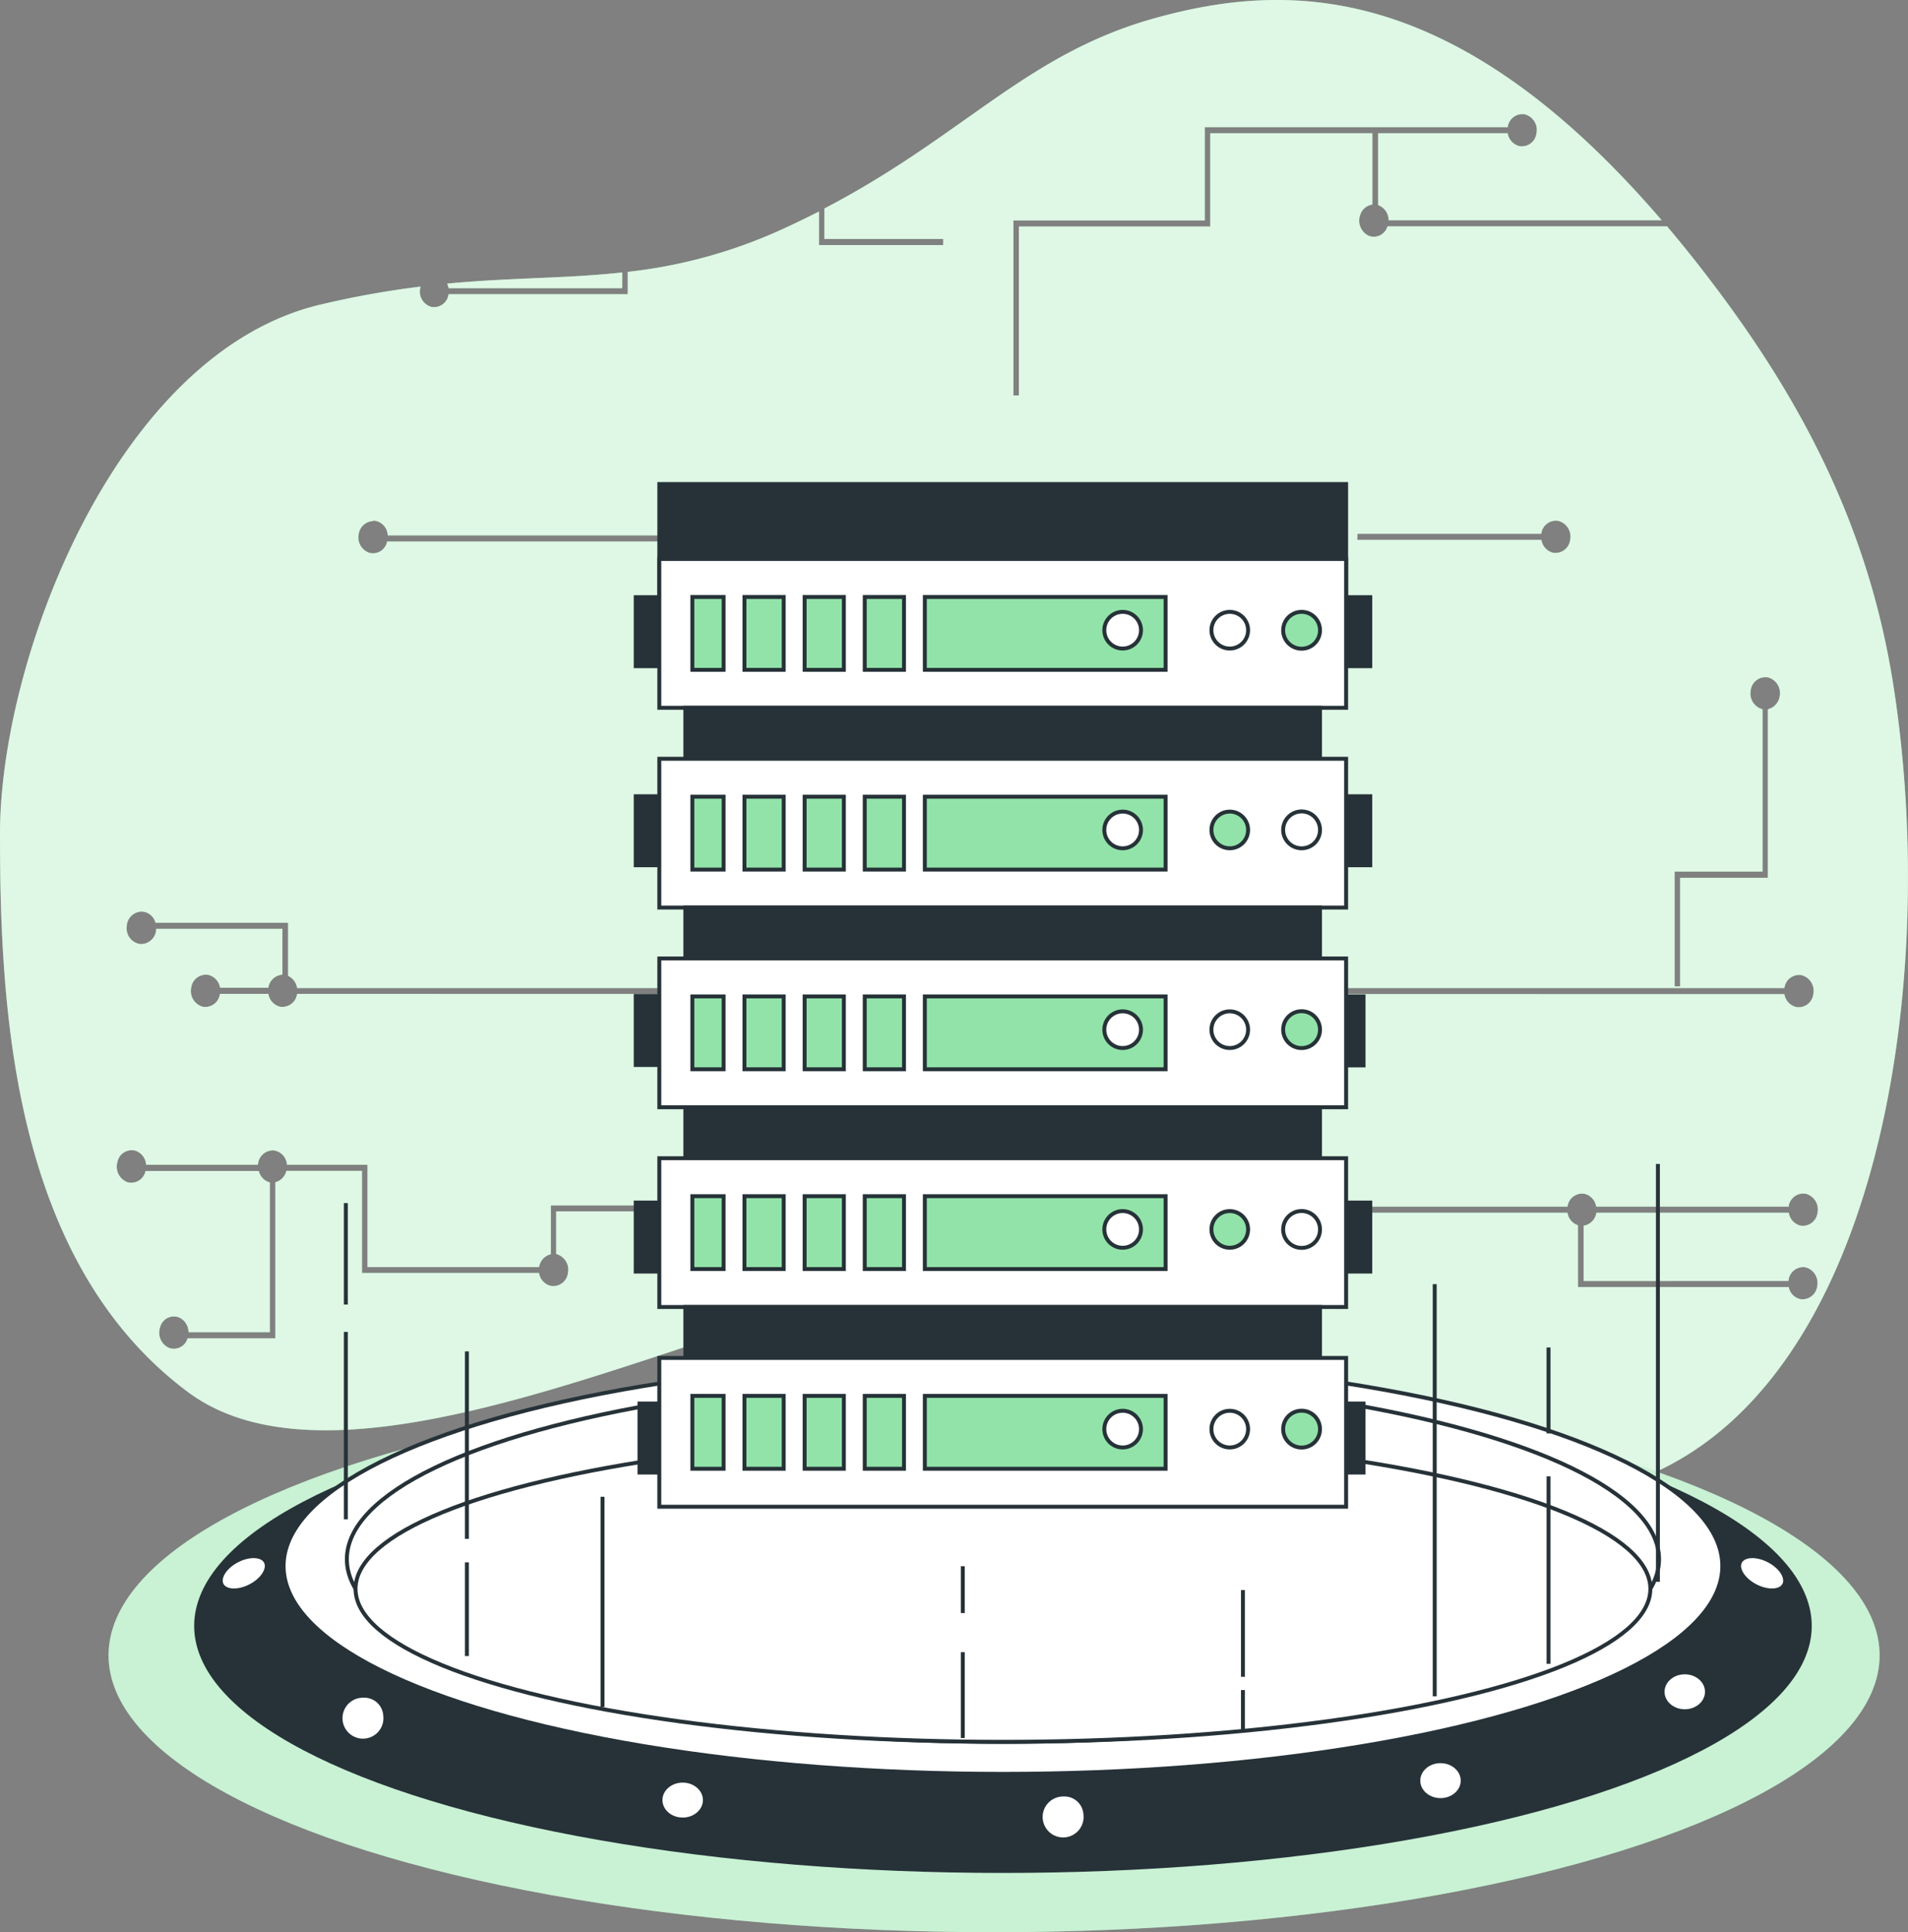 <svg id="Layer_1" data-name="Layer 1" xmlns="http://www.w3.org/2000/svg" viewBox="0 0 485.83 491.91"><rect x="0" y="0" width="485.83" height="491.91" fill="#808080" stroke="none"/><defs><style>.cls-1,.cls-8{fill:#92e3a9;}.cls-2{opacity:0.7;}.cls-3,.cls-4,.cls-6{fill:#fff;}.cls-4{opacity:0.5;isolation:isolate;}.cls-5{fill:#263238;}.cls-5,.cls-6,.cls-7,.cls-8{stroke:#263238;stroke-miterlimit:10;}.cls-7{fill:none;}</style></defs><g id="freepik--background-simple--inject-12"><path class="cls-1" d="M121.31,78.34h44.22v-4c-14.13,1.56-28,1.28-44.58,2.84A4.1,4.1,0,0,1,121.31,78.34Z" transform="translate(-7.09 -4.98)"/><path class="cls-1" d="M489.05,178.54c-6.77-42.17-25.4-75.3-49.34-105.93q-4.11-5.26-8.13-10h-71.2A3.62,3.62,0,0,1,355.6,65a4.26,4.26,0,0,1-2.16-5.29,3.77,3.77,0,0,1,3.1-2.65V38.91H315.25V62.65H266.52v43h-1.39V61.1h48.73V37.36H391a3.77,3.77,0,0,1,4.36-3.28,4.13,4.13,0,0,1,2.95,4.83A3.76,3.76,0,0,1,394,42.19a4,4,0,0,1-3-3.28H358V57.2a4.08,4.08,0,0,1,2.67,3.85H430.2C377.57-.26,334.86.25,301.23,9.58,268.37,18.7,252.8,39.38,217,58.06v7.76h30.25v1.55H215.64V58.82c-2.59,1.32-5.26,2.62-8.06,3.92a128.41,128.41,0,0,1-40.65,11.45v5.68H121.31A3.74,3.74,0,0,1,117,83.12a4,4,0,0,1-3-4,4.22,4.22,0,0,1,.19-1.18A233.45,233.45,0,0,0,88.5,82.57C36.6,95,7.09,172.77,7.09,217.25S10.2,326,54.92,359.35s150.64-29.71,192.36-27.22,89.51,54.3,149.66,54.3C481,386.43,502.93,265.25,489.05,178.54ZM433.5,226.87h22.38V185.54a4.13,4.13,0,0,1-3-4.83,3.77,3.77,0,0,1,4.36-3.28,4.13,4.13,0,0,1,3,4.83,4,4,0,0,1-3,3.28v42.91H434.9v27.66h-1.4Zm-80.77-86h46.81a3.75,3.75,0,0,1,4.35-3.28,4.13,4.13,0,0,1,3,4.83,3.77,3.77,0,0,1-4.36,3.28,4,4,0,0,1-2.95-3.28H352.68Zm-250.58-3.35a3.88,3.88,0,0,1,3.67,3.77H175v1.55H105.66a3.67,3.67,0,0,1-4.57,2.87,4.18,4.18,0,0,1-2.6-5.07,3.81,3.81,0,0,1,3.61-3Zm70.17,175.85H148.7v10.86a4.13,4.13,0,0,1,3,4.83,3.75,3.75,0,0,1-4.35,3.28,3.94,3.94,0,0,1-3-3.28H99.26v-26H80a3.91,3.91,0,0,1-2.8,2.9v39.73H54.85a3.62,3.62,0,0,1-4.79,2.41,4.26,4.26,0,0,1-2.17-5.32,3.61,3.61,0,0,1,4.79-2.4,4.12,4.12,0,0,1,2.41,3.76H75.8V306a3.91,3.91,0,0,1-2.8-2.9H44.14a3.7,3.7,0,0,1-4.62,2.84A4.22,4.22,0,0,1,37,300.78a3.69,3.69,0,0,1,4.61-2.84,4.06,4.06,0,0,1,2.69,3.57H72.78a3.82,3.82,0,0,1,4.08-3.65,3.9,3.9,0,0,1,3.29,3.65h20.51v26.05h43.69a4,4,0,0,1,3-3.28V311.87h25ZM82.73,258a3.76,3.76,0,0,1-4.37,3.26A4,4,0,0,1,75.42,258H63.09a3.77,3.77,0,0,1-4.36,3.28,4.13,4.13,0,0,1-2.95-4.83,3.77,3.77,0,0,1,4.35-3.28,4,4,0,0,1,3,3.28H75.42A3.86,3.86,0,0,1,79,253.12V241.44H46.86a3.89,3.89,0,0,1-4,3.88,4,4,0,0,1-3.5-4.39,3.89,3.89,0,0,1,4-3.88,3.82,3.82,0,0,1,3.32,2.84H80.45v13.52a4.14,4.14,0,0,1,2.29,3.11H461.46a3.75,3.75,0,0,1,4.35-3.28,4.13,4.13,0,0,1,3,4.83,3.77,3.77,0,0,1-4.36,3.28,4,4,0,0,1-3-3.28Zm379.75,73.09a3.79,3.79,0,0,1,4.19-3.5,4.07,4.07,0,0,1,3.15,4.65,3.8,3.8,0,0,1-4.19,3.5,3.88,3.88,0,0,1-3.08-3.1H408.88V316.9a3.93,3.93,0,0,1-2.66-3.18H346.6v-1.55h59.62a3.76,3.76,0,0,1,4.37-3.26,4,4,0,0,1,2.94,3.26h49a3.76,3.76,0,0,1,4.35-3.28,4.13,4.13,0,0,1,3,4.83,3.77,3.77,0,0,1-4.36,3.28,4,4,0,0,1-2.95-3.28h-49a3.89,3.89,0,0,1-3.25,3.3v14.09Z" transform="translate(-7.09 -4.98)"/><g class="cls-2"><path class="cls-3" d="M121.31,78.34h44.22v-4c-14.13,1.56-28,1.28-44.58,2.84A4.1,4.1,0,0,1,121.31,78.34Z" transform="translate(-7.09 -4.98)"/><path class="cls-3" d="M489.05,178.54c-6.77-42.17-25.4-75.3-49.34-105.93q-4.11-5.26-8.13-10h-71.2A3.62,3.62,0,0,1,355.6,65a4.26,4.26,0,0,1-2.16-5.29,3.77,3.77,0,0,1,3.1-2.65V38.91H315.25V62.65H266.52v43h-1.39V61.1h48.73V37.36H391a3.77,3.77,0,0,1,4.36-3.28,4.13,4.13,0,0,1,2.95,4.83A3.76,3.76,0,0,1,394,42.19a4,4,0,0,1-3-3.28H358V57.2a4.08,4.08,0,0,1,2.67,3.85H430.2C377.57-.26,334.86.25,301.23,9.58,268.37,18.7,252.8,39.38,217,58.06v7.76h30.25v1.55H215.64V58.82c-2.59,1.32-5.26,2.62-8.06,3.92a128.41,128.41,0,0,1-40.65,11.45v5.68H121.31A3.74,3.74,0,0,1,117,83.12a4,4,0,0,1-3-4,4.22,4.22,0,0,1,.19-1.18A233.45,233.45,0,0,0,88.5,82.57C36.6,95,7.09,172.77,7.09,217.25S10.2,326,54.92,359.35s150.64-29.71,192.36-27.22,89.51,54.3,149.66,54.3C481,386.43,502.93,265.25,489.05,178.54ZM433.5,226.87h22.38V185.54a4.13,4.13,0,0,1-3-4.83,3.77,3.77,0,0,1,4.36-3.28,4.13,4.13,0,0,1,3,4.83,4,4,0,0,1-3,3.28v42.91H434.9v27.66h-1.4Zm-80.77-86h46.81a3.75,3.75,0,0,1,4.35-3.28,4.13,4.13,0,0,1,3,4.83,3.77,3.77,0,0,1-4.36,3.28,4,4,0,0,1-2.95-3.28H352.68Zm-250.58-3.35a3.88,3.88,0,0,1,3.67,3.77H175v1.55H105.66a3.67,3.67,0,0,1-4.57,2.87,4.18,4.18,0,0,1-2.6-5.07,3.81,3.81,0,0,1,3.61-3Zm70.17,175.85H148.7v10.86a4.13,4.13,0,0,1,3,4.83,3.75,3.75,0,0,1-4.35,3.28,3.94,3.94,0,0,1-3-3.28H99.26v-26H80a3.91,3.91,0,0,1-2.8,2.9v39.73H54.85a3.62,3.62,0,0,1-4.79,2.41,4.26,4.26,0,0,1-2.17-5.32,3.61,3.61,0,0,1,4.79-2.4,4.12,4.12,0,0,1,2.41,3.76H75.8V306a3.91,3.91,0,0,1-2.8-2.9H44.14a3.7,3.7,0,0,1-4.62,2.84A4.22,4.22,0,0,1,37,300.78a3.69,3.69,0,0,1,4.61-2.84,4.06,4.06,0,0,1,2.69,3.57H72.78a3.82,3.82,0,0,1,4.08-3.65,3.9,3.9,0,0,1,3.29,3.65h20.51v26.05h43.69a4,4,0,0,1,3-3.28V311.87h25ZM82.73,258a3.76,3.76,0,0,1-4.37,3.26A4,4,0,0,1,75.42,258H63.09a3.77,3.77,0,0,1-4.36,3.28,4.13,4.13,0,0,1-2.95-4.83,3.77,3.77,0,0,1,4.35-3.28,4,4,0,0,1,3,3.28H75.42A3.86,3.86,0,0,1,79,253.12V241.44H46.86a3.89,3.89,0,0,1-4,3.88,4,4,0,0,1-3.5-4.39,3.89,3.89,0,0,1,4-3.88,3.82,3.82,0,0,1,3.32,2.84H80.45v13.52a4.14,4.14,0,0,1,2.29,3.11H461.46a3.75,3.75,0,0,1,4.35-3.28,4.13,4.13,0,0,1,3,4.83,3.77,3.77,0,0,1-4.36,3.28,4,4,0,0,1-3-3.28Zm379.75,73.09a3.79,3.79,0,0,1,4.19-3.5,4.07,4.07,0,0,1,3.15,4.65,3.8,3.8,0,0,1-4.19,3.5,3.88,3.88,0,0,1-3.08-3.1H408.88V316.9a3.93,3.93,0,0,1-2.66-3.18H346.6v-1.55h59.62a3.76,3.76,0,0,1,4.37-3.26,4,4,0,0,1,2.94,3.26h49a3.76,3.76,0,0,1,4.35-3.28,4.13,4.13,0,0,1,3,4.83,3.77,3.77,0,0,1-4.36,3.28,4,4,0,0,1-2.95-3.28h-49a3.89,3.89,0,0,1-3.25,3.3v14.09Z" transform="translate(-7.09 -4.98)"/></g></g><g id="freepik--Device--inject-12"><ellipse class="cls-1" cx="253.12" cy="421.42" rx="225.48" ry="70.49"/><ellipse class="cls-4" cx="253.12" cy="421.42" rx="225.48" ry="70.49"/><ellipse class="cls-5" cx="255.38" cy="413.93" rx="205.44" ry="62.39"/><ellipse class="cls-6" cx="255.38" cy="398.69" rx="183.17" ry="52.91"/><ellipse class="cls-6" cx="255.38" cy="396.94" rx="167.06" ry="46.52"/><ellipse class="cls-6" cx="255.38" cy="404.49" rx="164.85" ry="38.95"/><path class="cls-6" d="M105.17,441.64a5.71,5.71,0,1,1-6.41-4.9,5.64,5.64,0,0,1,.82-.05A5.33,5.33,0,0,1,105.17,441.64Z" transform="translate(-7.09 -4.98)"/><ellipse class="cls-6" cx="173.83" cy="458.27" rx="5.65" ry="4.95"/><path class="cls-6" d="M283.45,466.79a5.71,5.71,0,1,1-6.41-4.9,4.41,4.41,0,0,1,.81-.05A5.33,5.33,0,0,1,283.45,466.79Z" transform="translate(-7.09 -4.98)"/><ellipse class="cls-6" cx="366.79" cy="453.32" rx="5.65" ry="4.95"/><ellipse class="cls-6" cx="428.99" cy="430.7" rx="5.65" ry="4.95"/><path class="cls-6" d="M461.39,408.44c-.94,1.79-4.2,1.93-7.3.32s-4.86-4.38-3.92-6.17,4.2-1.93,7.3-.32S462.32,406.65,461.39,408.44Z" transform="translate(-7.09 -4.98)"/><path class="cls-6" d="M63.55,408.44c.94,1.79,4.2,1.93,7.3.32s4.85-4.38,3.92-6.17-4.2-1.93-7.3-.32S62.61,406.65,63.55,408.44Z" transform="translate(-7.09 -4.98)"/><line class="cls-7" x1="88.06" y1="386.8" x2="88.06" y2="339.08"/><line class="cls-7" x1="118.89" y1="421.6" x2="118.89" y2="397.74"/><line class="cls-7" x1="118.89" y1="391.76" x2="118.89" y2="344.04"/><line class="cls-7" x1="394.3" y1="423.58" x2="394.3" y2="375.86"/><line class="cls-7" x1="365.32" y1="431.86" x2="365.32" y2="326.92"/><line class="cls-7" x1="245.16" y1="442.48" x2="245.16" y2="420.61"/><line class="cls-7" x1="153.42" y1="434.55" x2="153.42" y2="381.05"/><line class="cls-7" x1="316.49" y1="441.07" x2="316.49" y2="430.26"/><line class="cls-7" x1="316.49" y1="426.89" x2="316.49" y2="404.81"/><line class="cls-7" x1="245.16" y1="410.66" x2="245.16" y2="398.73"/><line class="cls-7" x1="394.3" y1="364.92" x2="394.3" y2="343.05"/><line class="cls-7" x1="422.15" y1="402.7" x2="422.15" y2="296.32"/><line class="cls-7" x1="88.06" y1="332.11" x2="88.06" y2="306.29"/><rect class="cls-5" x="340.56" y="253.67" width="6.64" height="17.57"/><rect class="cls-5" x="167.88" y="123.23" width="174.88" height="37.88"/><rect class="cls-5" x="340.56" y="357.32" width="6.64" height="17.57"/><rect class="cls-5" x="162.83" y="357.32" width="6.64" height="17.57"/><rect class="cls-5" x="161.87" y="152.03" width="6.64" height="17.57"/><rect class="cls-5" x="161.87" y="306.15" width="6.64" height="17.57"/><rect class="cls-5" x="161.87" y="253.56" width="6.64" height="17.57"/><rect class="cls-5" x="342.27" y="152.03" width="6.64" height="17.57"/><rect class="cls-5" x="342.27" y="306.15" width="6.64" height="17.57"/><rect class="cls-5" x="161.87" y="202.71" width="6.64" height="17.57"/><rect class="cls-5" x="342.27" y="202.71" width="6.64" height="17.57"/><rect class="cls-6" x="167.88" y="142.31" width="174.88" height="37.88"/><rect class="cls-8" x="204.88" y="151.98" width="9.99" height="18.55"/><rect class="cls-8" x="189.56" y="151.98" width="9.99" height="18.55"/><rect class="cls-8" x="176.29" y="151.98" width="7.96" height="18.55"/><rect class="cls-8" x="220.19" y="151.98" width="9.99" height="18.55"/><rect class="cls-8" x="235.49" y="151.98" width="61.3" height="18.55"/><circle class="cls-6" cx="313.13" cy="160.44" r="4.67"/><path class="cls-8" d="M343.2,165.44a4.69,4.69,0,1,0-4.69,4.69h0A4.69,4.69,0,0,0,343.2,165.44Z" transform="translate(-7.09 -4.98)"/><circle class="cls-6" cx="285.86" cy="160.44" r="4.67"/><rect class="cls-5" x="174.51" y="180.19" width="161.6" height="12.97"/><rect class="cls-6" x="167.88" y="193.17" width="174.88" height="37.88"/><rect class="cls-8" x="189.56" y="202.83" width="9.99" height="18.55"/><rect class="cls-8" x="220.19" y="202.83" width="9.99" height="18.55"/><rect class="cls-8" x="204.88" y="202.83" width="9.99" height="18.55"/><rect class="cls-8" x="176.29" y="202.83" width="7.96" height="18.55"/><rect class="cls-8" x="235.49" y="202.83" width="61.3" height="18.55"/><circle class="cls-8" cx="313.13" cy="211.29" r="4.67"/><path class="cls-6" d="M343.2,216.27a4.69,4.69,0,1,0-4.7,4.67h0A4.67,4.67,0,0,0,343.2,216.27Z" transform="translate(-7.09 -4.98)"/><circle class="cls-6" cx="285.86" cy="211.29" r="4.67"/><rect class="cls-5" x="174.51" y="231.04" width="161.6" height="12.97"/><rect class="cls-6" x="167.88" y="244.01" width="174.88" height="37.88"/><rect class="cls-8" x="204.88" y="253.67" width="9.99" height="18.55"/><rect class="cls-8" x="220.19" y="253.67" width="9.99" height="18.55"/><rect class="cls-8" x="189.56" y="253.67" width="9.99" height="18.55"/><rect class="cls-8" x="235.49" y="253.67" width="61.3" height="18.55"/><rect class="cls-8" x="176.29" y="253.67" width="7.96" height="18.55"/><circle class="cls-6" cx="313.13" cy="262.14" r="4.67"/><path class="cls-8" d="M343.2,267.11a4.69,4.69,0,1,0-4.69,4.69h0A4.69,4.69,0,0,0,343.2,267.11Z" transform="translate(-7.09 -4.98)"/><circle class="cls-6" cx="285.86" cy="262.14" r="4.67"/><rect class="cls-5" x="174.51" y="281.89" width="161.6" height="12.97"/><rect class="cls-6" x="167.88" y="294.86" width="174.88" height="37.88"/><rect class="cls-8" x="220.19" y="304.53" width="9.99" height="18.55"/><rect class="cls-8" x="189.56" y="304.53" width="9.99" height="18.55"/><rect class="cls-8" x="204.88" y="304.53" width="9.99" height="18.55"/><rect class="cls-8" x="176.29" y="304.53" width="7.96" height="18.55"/><rect class="cls-8" x="235.49" y="304.53" width="61.3" height="18.55"/><circle class="cls-8" cx="313.13" cy="312.99" r="4.67"/><path class="cls-6" d="M343.2,318a4.69,4.69,0,1,0-4.7,4.67h0A4.67,4.67,0,0,0,343.2,318Z" transform="translate(-7.09 -4.98)"/><circle class="cls-6" cx="285.86" cy="312.99" r="4.67"/><rect class="cls-5" x="174.51" y="332.74" width="161.6" height="12.97"/><rect class="cls-6" x="167.88" y="345.71" width="174.88" height="37.88"/><rect class="cls-8" x="189.56" y="355.37" width="9.99" height="18.55"/><rect class="cls-8" x="204.88" y="355.37" width="9.99" height="18.55"/><rect class="cls-8" x="220.19" y="355.37" width="9.99" height="18.55"/><rect class="cls-8" x="176.29" y="355.37" width="7.96" height="18.55"/><rect class="cls-8" x="235.49" y="355.37" width="61.3" height="18.55"/><circle class="cls-6" cx="313.13" cy="363.83" r="4.67"/><path class="cls-8" d="M343.2,368.81a4.69,4.69,0,1,0-4.69,4.69h0A4.69,4.69,0,0,0,343.2,368.81Z" transform="translate(-7.09 -4.98)"/><circle class="cls-6" cx="285.86" cy="363.83" r="4.67"/></g></svg>